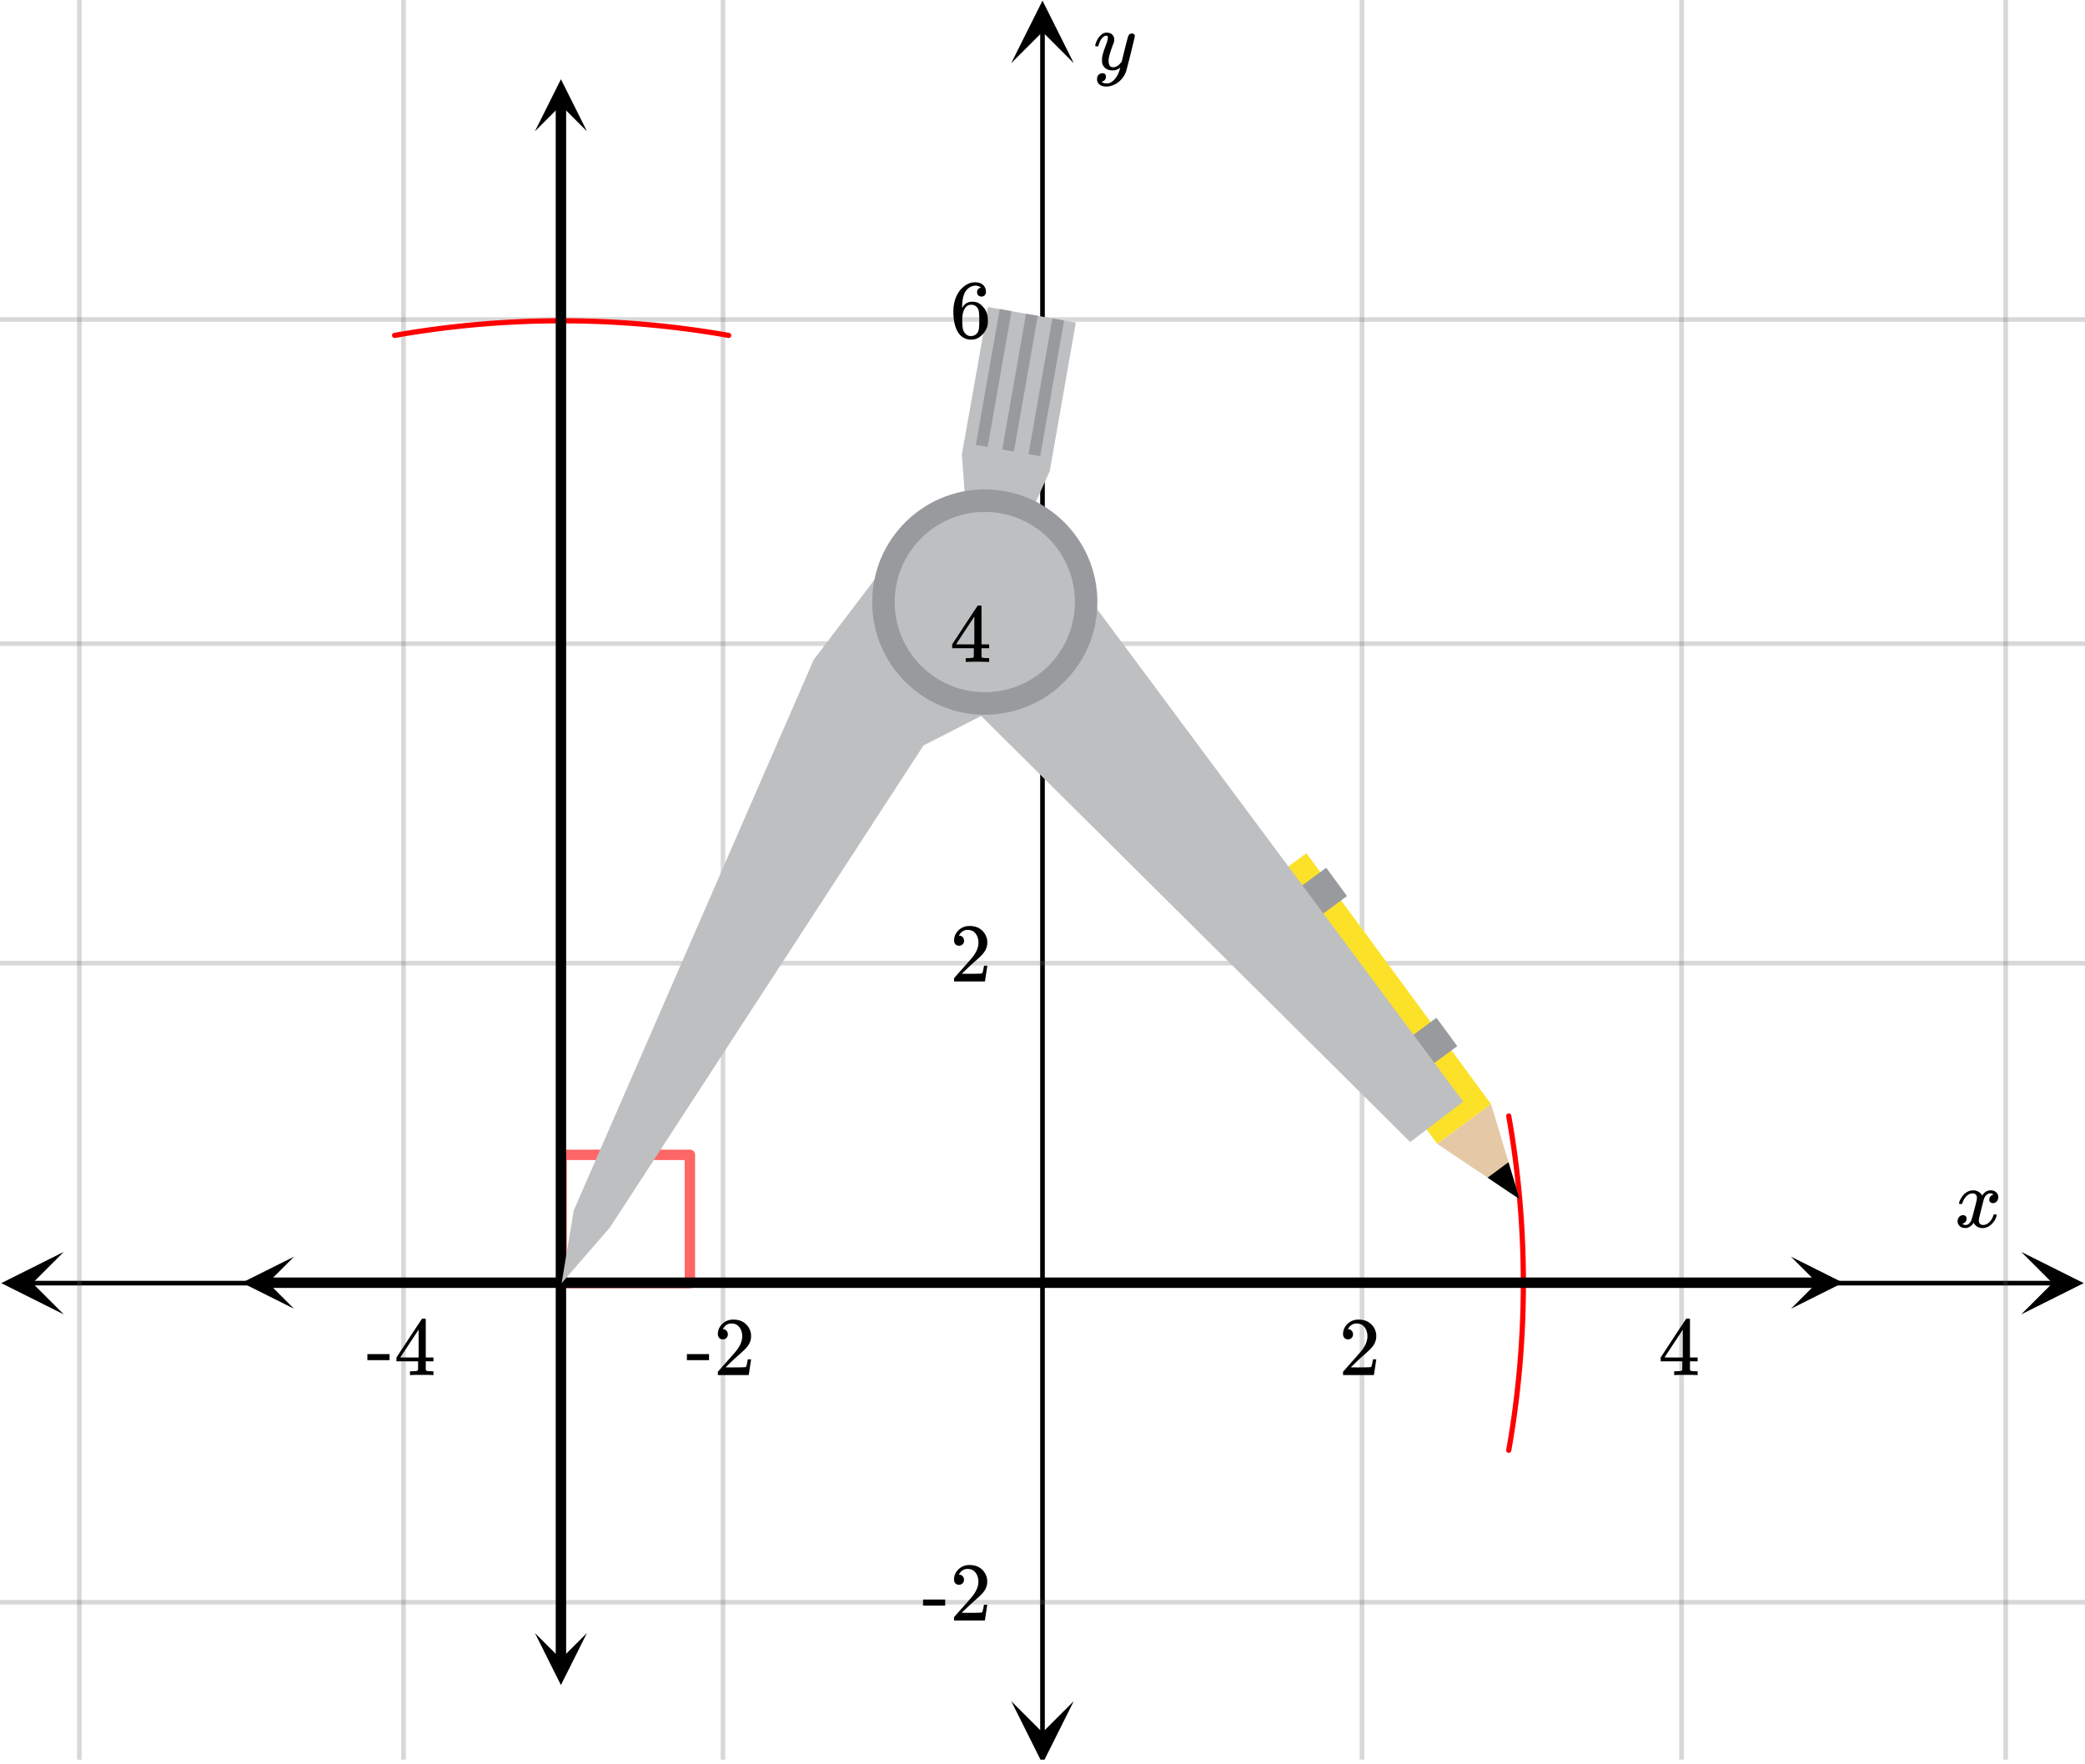 <svg xmlns="http://www.w3.org/2000/svg" width="450" height="380.766" viewBox="0 0 450 381"><defs><clipPath id="a"><path d="M.137 270.34H14V284H.137zm0 0"/></clipPath><clipPath id="b"><path d="M436.363 270.34H450V284h-13.637zm0 0"/></clipPath><clipPath id="c"><path d="M17 0h416v380H17zm0 0"/></clipPath><clipPath id="d"><path d="M16 0h418v380H16zm0 0"/></clipPath><clipPath id="e"><path d="M218.25 367H232v13h-13.75zm0 0"/></clipPath><clipPath id="f"><path d="M218.25 0H232v13.637h-13.75zm0 0"/></clipPath><clipPath id="g"><path d="M115.375 352H127v11.887h-11.625zm0 0"/></clipPath><clipPath id="h"><path d="M115.375 17H127v11.363h-11.625zm0 0"/></clipPath><clipPath id="i"><path d="M52.113 271.375H64V283H52.113zm0 0"/></clipPath><clipPath id="j"><path d="M386.637 271.375H398V283h-11.363zm0 0"/></clipPath></defs><path fill="#fff" d="M0 0h450v381H0z"/><path d="M6.75 276.59h436.5v1H6.75zm0 0"/><g clip-path="url(#a)"><path d="M13.637 270.34l-13.5 6.75 13.5 6.75-6.75-6.75zm0 0"/></g><g clip-path="url(#b)"><path d="M436.363 270.34l13.5 6.75-13.5 6.75 6.75-6.75zm0 0"/></g><g clip-path="url(#c)"><path d="M294 0v381M363 0v381M433 0v381M156 0v381M87 0v381M17 0v381"/></g><g clip-path="url(#d)"><path d="M294.5 0v381c0 .277-.223.5-.5.5a.498.498 0 0 1-.5-.5V0c0-.277.223-.5.5-.5s.5.223.5.5zm69 0v381c0 .277-.223.5-.5.5a.498.498 0 0 1-.5-.5V0c0-.277.223-.5.5-.5s.5.223.5.5zm70 0v381c0 .277-.223.5-.5.5a.498.498 0 0 1-.5-.5V0c0-.277.223-.5.5-.5s.5.223.5.5zm-277 0v381c0 .277-.223.5-.5.5a.498.498 0 0 1-.5-.5V0c0-.277.223-.5.5-.5s.5.223.5.5zm-69 0v381c0 .277-.223.5-.5.5a.498.498 0 0 1-.5-.5V0c0-.277.223-.5.5-.5s.5.223.5.5zm-70 0v381c0 .277-.223.5-.5.5a.498.498 0 0 1-.5-.5V0c0-.277.223-.5.5-.5s.5.223.5.5zm0 0" fill="#666" fill-opacity=".251"/></g><path d="M224.5 374.25V6.75h1v367.5zm0 0"/><g clip-path="url(#e)"><path d="M218.25 367.363l6.75 13.5 6.75-13.5-6.75 6.75zm0 0"/></g><g clip-path="url(#f)"><path d="M218.25 13.637L225 .137l6.75 13.5-6.75-6.75zm0 0"/></g><path d="M0 208h450M0 139h450M0 69h450M0 346h450"/><path d="M0 207.5h450c.277 0 .5.223.5.5s-.223.5-.5.5H0a.498.498 0 0 1-.5-.5c0-.277.223-.5.5-.5zm0-69h450c.277 0 .5.223.5.5s-.223.5-.5.5H0a.498.498 0 0 1-.5-.5c0-.277.223-.5.5-.5zm0-70h450c.277 0 .5.223.5.5s-.223.5-.5.5H0a.498.498 0 0 1-.5-.5c0-.277.223-.5.5-.5zm0 277h450c.277 0 .5.223.5.5s-.223.5-.5.5H0a.498.498 0 0 1-.5-.5c0-.277.223-.5.5-.5zm0 0" fill="#666" fill-opacity=".251"/><path d="M121.152 275.965h27.696v1.125h-1.125v-27.707h1.125v1.125h-27.696v-1.125h1.125v27.707h-1.125zm-1.125 1.125v-27.707c0-.621.504-1.125 1.125-1.125h27.696a1.125 1.125 0 1 1-1.125 1.125h2.25v27.707c0 .62-.504 1.125-1.125 1.125h-27.696a1.125 1.125 0 0 1-1.125-1.125zm0 0" fill="red" fill-opacity=".6"/><path d="M325.137 313.082l.25-1.457.554.094-.554-.09.242-1.461.555.09-.555-.086.23-1.465.555.09-.555-.086.22-1.461.558.082-.559-.078.211-1.465.555.078-.555-.074.2-1.469.558.074-.559-.07.188-1.469.558.075-.558-.07.18-1.47.558.067-.559-.063.168-1.472.559.066-.559-.062.157-1.47.558.06-.558-.055.148-1.473.559.055-.559-.05.137-1.477.558.05-.562-.047.129-1.472.558.047-.558-.043.113-1.477.563.043-.563-.039.106-1.477.562.04-.562-.036.093-1.476.563.035-.563-.031.086-1.48.563.03-.563-.027.075-1.476.562.027-.563-.024.063-1.48.563.023-.563-.02.05-1.48.563.02-.562-.016.043-1.476.562.015-.562-.011.031-1.48.563.011-.563-.008.023-1.48.563.007-.563-.003.008-1.48.563.003h-.563v-1.48h.563l-.563.003-.008-1.48.563-.004-.563.008-.023-1.48.563-.008-.563.011-.031-1.48.562-.012-.562.016-.043-1.48.562-.016-.562.02-.051-1.481.563-.02-.563.024-.063-1.477.563-.023-.563.027-.074-1.48.563-.028-.563.031-.086-1.476.563-.031-.563.035-.093-1.477.562-.035-.562.04-.106-1.477.563-.04-.563.043-.113-1.476.558-.043-.558.047-.13-1.477.563-.047-.558.051-.137-1.473.559-.05-.559.054-.148-1.472.558-.055-.558.059-.157-1.473.559-.059-.559.063-.168-1.469.56-.066-.56.07-.18-1.473.56-.066-.56.07-.187-1.465.559-.074-.559.078-.199-1.468.555-.075-.555.079-.21-1.465.558-.082-.559.086-.219-1.465.555-.082-.555.086-.23-1.461.555-.09-.555.094-.242-1.461.554-.094-.554.098-.25-1.461a.561.561 0 0 1 .457-.649.566.566 0 0 1 .652.457l.25 1.461v.004l.242 1.461v.004l.23 1.46.005.005.218 1.465v.004l.211 1.464v.004l.2 1.469v.004l.191 1.469v.004l.18 1.468v.004l.168 1.469v.004l.156 1.473c0 .003 0 .003.004.003h-.004l.148 1.473v.004l.137 1.477v.003l.129 1.473v.004l.117 1.477v.004l.106 1.476V263l.093 1.48v.004l.086 1.477v.004l.07 1.48v.004l.067 1.477v.004l.05 1.48v.004l.044 1.48v.004l.031 1.48v.005l.023 1.48v.004l.008 1.48V277.837l-.008 1.48v.004l-.023 1.48v.005l-.031 1.48v.004l-.043 1.48v.004l-.051 1.477v.004l-.066 1.48v.004l-.07 1.48v.005l-.087 1.476v.004l-.093 1.477v.004l-.106 1.476v.004l-.117 1.477v.004l-.129 1.476v.004l-.137 1.473v.004l-.148 1.472v.004l-.156 1.473v.004l-.168 1.472v.004l-.18 1.469v.004l-.191 1.469v.004l-.2 1.464v.004l-.21 1.47v.003l-.22 1.46c0 .005 0 .005-.003.005l-.23 1.465v.004l-.243 1.46v.004l-.25 1.457a.569.569 0 0 1-.652.461.565.565 0 0 1-.457-.652zm0 0M157.125 72.984l-1.46-.254.097-.55-.094.554-1.457-.242.09-.555-.086.555-1.461-.23.086-.555-.082.555-1.465-.219.086-.559-.082.559-1.465-.211.082-.559-.078.559-1.465-.2.074-.558-.07.559-1.469-.188.074-.558-.07.558-1.469-.18.07-.558-.066.559-1.468-.168.062-.559-.059.559-1.472-.157.062-.562-.058.562-1.469-.148.055-.559-.051.559-1.477-.137.055-.558-.05.558-1.473-.125.046-.562-.043.562-1.476-.117.047-.559-.043.56-1.473-.106.04-.559-.036.559-1.476-.094.035-.563-.032.563-1.476-.082.031-.563-.027.563-1.48-.074.027-.563-.024.563-1.476-.063.023-.562-.02.562-1.48-.055.023-.562-.019.562-1.477-.043.016-.562-.012.562-1.48-.03.012-.563-.008.562-1.48-.02.011-.562-.008.563-1.476-.012.004-.563v.563h-1.48v-.563l.003.563-1.48.012-.004-.563.007.563-1.476.02-.008-.563.012.562-1.48.031-.012-.562.015.562-1.48.043-.016-.562.02.562-1.477.055-.02-.562.024.562-1.48.063-.024-.563.027.563-1.476.074-.028-.563.032.563-1.477.082-.031-.563.035.563-1.476.094-.036-.559.04.559-1.477.105-.04-.559.044.56-1.473.116-.047-.562.051.562-1.477.125-.046-.558.05.558-1.472.137-.051-.559.055.559-1.473.148-.055-.562.059.562-1.469.157-.062-.559.066.559-1.469.168-.066-.559.07.559-1.469.18-.07-.56.074.56-1.468.187-.075-.559.079.559-1.465.199-.078-.559.082.559-1.465.211-.082-.559.086.559-1.465.219-.082-.555.086.555-1.461.23-.086-.555.09.555-1.461.242-.09-.554.094.55-1.457.254a.563.563 0 0 1-.191-1.11l1.456-.249h.004l1.461-.242h.004l1.46-.235h.005l1.465-.218h.004l1.464-.211h.004l1.465-.203h.004l1.469-.188h.004l1.468-.18h.004l1.47-.168h.003l1.473-.16h.004l1.472-.148h.004l1.473-.137h.004l1.472-.125h.004l1.477-.117h.004l1.476-.106h.004l1.477-.093h.004l1.476-.086h.004l1.477-.074h.004l1.48-.063H113l1.477-.055h.003l1.48-.043h.005l1.476-.03h.004l1.48-.02h.005l1.48-.012h1.484a.563.563 0 1 1-.004 0h.008l1.48.012h.005l1.476.02h.004l1.48.03h.005l1.48.043h.004l1.477.055h.004l1.48.063h.004l1.476.074h.004l1.477.086h.004l1.476.094h.004l1.477.105h.004l1.476.117h.004l1.473.125h.004l1.472.137h.004l1.473.148h.004l1.473.16h.003l1.47.168h.003l1.469.18h.004l1.469.188h.003l1.465.203h.004l1.465.21h.004l1.465.22h.004l1.46.234h.005l1.457.242h.003l1.461.25a.563.563 0 0 1-.191 1.11zm0 0M124 261l52-119M176 142l17-23M193 119l20 11M213 130l10 19M223 149l-24 12M199 161l-67 104M132 265l-11 12M121 277l3-16M209 112l-1-14M208 98l5-32M213 66l19 4M232 70l-5 32M227 102l-5 10M222 112l-9 18M213 130l-4-18M218 67l-5 30M213 97l-2-1M211 96l5-29M224 68l-5 30M219 98l-3-1M216 97l5-29M230 69l-5 30M225 99l-3-1M222 98l5-29M322 238l-12 9M310 247l-40-54M270 193l12-9M282 184l40 54M328 259l-18-12M310 247l12-9M322 238l6 21M328 259l-7-5M321 254l5-3M326 251l2 8M291 194l-8 5M283 199l-4-6M279 193l7-6M286 187l5 7M315 226l-8 5M307 231l-5-6M302 225l8-5M310 220l5 6M227 118l89 120M316 238l-12 9M304 247l-99-99M205 148l8-18M213 130l14-12" fill="red"/><path d="M119.875 358.375V22.625h2.25v335.75zm0 0"/><g clip-path="url(#g)"><path d="M115.375 352.637l5.625 11.25 5.625-11.25-5.625 5.625zm0 0"/></g><g clip-path="url(#h)"><path d="M115.375 28.363L121 17.113l5.625 11.25L121 22.738zm0 0"/></g><path d="M57.625 275.875h334.75v2.25H57.625zm0 0"/><g clip-path="url(#i)"><path d="M63.363 271.375L52.113 277l11.25 5.625L57.738 277zm0 0"/></g><g clip-path="url(#j)"><path d="M386.637 271.375l11.25 5.625-11.25 5.625 5.625-5.625zm0 0"/></g><path d="M121.152 277.09l2.618-15.707 51.812-118.903 17.75-23.375 19.203 10.91 10.567 18.794-23.79 12.164-67.722 104.086zm0 0" fill="#bdbfc1"/><path d="M212.535 130.016l-3.953-18.176-.992-13.707 5.644-31.828 18.961 3.36-5.625 32.05-4.652 10.328zm0 0" fill="#bdbfc1"/><path d="M210.605 96.07l5.16-29.324 2.544.45-5.16 29.324zm0 0M216.297 97.074l5.16-29.324 2.523.457-5.152 29.309zm0 0M221.977 98.07l5.152-29.308 2.531.441-5.152 29.309zm0 0" fill="#989a9d"/><path d="M281.992 184.25l39.875 54.176-11.625 8.586-39.887-54.211zm0 0" fill="#fce129"/><path d="M321.867 238.426l6.188 20.55-17.813-11.964zm0 0" fill="#e5c8a5"/><path d="M325.64 250.977l2.415 8-6.938-4.664zm0 0"/><path d="M286.266 187.387l4.492 6.117-7.399 5.453-4.796-5.89zm0 0M310.078 219.79l4.492 6.116-7.398 5.453-4.797-5.89zm0 0" fill="#989a9d"/><path d="M212.535 130.016l14.11-12.125 89.21 120.011-11.437 8.723-99.606-98.898zm0 0" fill="#bdbfc1"/><path d="M236.855 130.016c0 13.437-10.886 24.332-24.32 24.332-13.43 0-24.316-10.895-24.316-24.332 0-13.438 10.886-24.332 24.316-24.332 13.434 0 24.32 10.894 24.32 24.332zm0 0" fill="#989a9d"/><path d="M231.996 130.016c0 10.754-8.715 19.468-19.46 19.468-10.743 0-19.458-8.714-19.458-19.468 0-10.75 8.715-19.47 19.457-19.47 10.746 0 19.461 8.72 19.461 19.47zm0 0" fill="#bdbfc1"/><path d="M423.047 260c-.074-.074-.11-.14-.11-.203.051-.324.239-.738.563-1.25.563-.844 1.27-1.332 2.125-1.469.168-.02.293-.031.375-.031.418 0 .8.105 1.156.32.356.215.61.48.766.805.156-.2.254-.324.297-.375.437-.5.949-.75 1.531-.75.488 0 .887.14 1.195.422.309.281.461.625.461 1.031 0 .375-.105.688-.32.938-.215.25-.492.375-.836.375a.814.814 0 0 1-.563-.196.67.67 0 0 1-.218-.523c0-.551.3-.934.906-1.14 0-.013-.066-.052-.203-.126-.113-.074-.285-.11-.516-.11a.936.936 0 0 0-.344.048c-.457.187-.796.582-1.015 1.187-.031.094-.203.762-.516 2.008-.312 1.246-.48 1.945-.5 2.101a2.243 2.243 0 0 0-.062.532c0 .293.082.52.25.687.168.168.39.25.672.25.5 0 .957-.215 1.367-.64.41-.426.691-.895.836-1.407.031-.125.066-.195.101-.21.035-.016.133-.024.29-.024.23 0 .343.047.343.14 0 .012-.015.079-.047.204-.199.738-.613 1.386-1.25 1.937-.562.45-1.156.672-1.781.672-.844 0-1.48-.379-1.906-1.14-.356.542-.801.902-1.344 1.078a1.76 1.76 0 0 1-.469.046c-.687 0-1.176-.25-1.469-.75a1.322 1.322 0 0 1-.187-.718c0-.356.11-.66.328-.914a1.05 1.05 0 0 1 .828-.383c.52 0 .781.254.781.765 0 .438-.214.762-.64.97-.02.011-.05.023-.086.038a1.046 1.046 0 0 0-.094.047c-.027.016-.043.024-.055.024l-.046.015c0 .031.09.082.265.156.145.063.301.094.469.094.438 0 .813-.27 1.125-.812.125-.219.355-1 .688-2.344.074-.27.152-.574.242-.914.09-.34.152-.598.195-.774.043-.175.066-.285.078-.328.063-.324.094-.558.094-.703 0-.281-.078-.508-.235-.68-.156-.171-.375-.257-.656-.257-.543 0-1.011.207-1.406.625a3.462 3.462 0 0 0-.828 1.437c-.02.106-.047.168-.078.188-.031.02-.13.031-.297.031zm0 0M290.984 289.23c.329 0 .579-.109.782-.328.203-.203.296-.453.296-.75a1.13 1.13 0 0 0-.28-.765.907.907 0 0 0-.735-.328c-.047 0-.078 0-.078-.016s.015-.047.047-.11c.046-.078.078-.14.109-.187.438-.625 1-.937 1.688-.937.75 0 1.328.265 1.734.796.422.532.625 1.204.625 1.985 0 .922-.39 1.922-1.203 3.015-.375.47-1.219 1.422-2.516 2.875-1 1.125-1.5 1.704-1.515 1.72-.032.03-.032.171-.032.405v.344h6.672v-.047l.5-3.297v-.062h-.719v.062c-.109.672-.203 1.094-.25 1.22-.062.234-.125.359-.171.374-.125.063-1.125.094-3.016.094l-1.36-.016 1.063-1.015a46.51 46.51 0 0 1 1.797-1.657c1.015-.875 1.703-1.562 2.031-2.062.422-.61.625-1.266.625-1.969 0-.172 0-.375-.031-.594a3.58 3.58 0 0 0-1.25-2.187c-.672-.563-1.531-.828-2.563-.828-.921 0-1.703.297-2.359.922-.64.61-.969 1.36-.969 2.218 0 .313.094.579.281.797.188.22.454.328.797.328zm0 0M366.313 296.95h.171v-.829h-.53c-.579-.016-.923-.062-1.017-.14a.417.417 0 0 1-.109-.22V293.98h1.656v-.828h-1.656v-8.28l-.11-.11h-.327c-.235 0-.36.015-.375.031-.032.016-.954 1.406-2.797 4.203l-2.719 4.156v.828h4.672v.891c0 .625-.016.953-.016.984-.062.094-.125.157-.219.172-.125.047-.437.078-.953.094h-.562v.828h.156c.172-.031.985-.047 2.422-.047 1.375 0 2.156.016 2.313.047zm-3.032-3.798h-1.984l-1.969-.015 3.953-6zm0 0M148.203 293.73h4.781v-1.312h-4.78zm7.766-4.5c.328 0 .578-.109.781-.328.203-.203.297-.453.297-.75a1.13 1.13 0 0 0-.281-.765.907.907 0 0 0-.735-.328c-.047 0-.078 0-.078-.016s.016-.047.047-.11c.047-.078.078-.14.11-.187.437-.625 1-.937 1.687-.937.75 0 1.328.265 1.734.796.422.532.625 1.204.625 1.985 0 .922-.39 1.922-1.203 3.015-.375.47-1.219 1.422-2.516 2.875-1 1.125-1.5 1.704-1.515 1.72-.031.03-.031.171-.031.405v.344h6.672v-.047l.5-3.297v-.062h-.72v.062c-.109.672-.202 1.094-.25 1.22-.062.234-.124.359-.171.374-.125.063-1.125.094-3.016.094l-1.36-.016 1.063-1.015a46.51 46.51 0 0 1 1.797-1.657c1.016-.875 1.703-1.562 2.031-2.062.422-.61.625-1.266.625-1.969 0-.172 0-.375-.03-.594a3.58 3.58 0 0 0-1.25-2.187c-.673-.563-1.532-.828-2.563-.828-.922 0-1.703.297-2.36.922-.64.61-.968 1.36-.968 2.218 0 .313.093.579.28.797.188.22.454.328.798.328zm0 0M79.203 293.73h4.781v-1.312h-4.78zm14.094 3.22h.172v-.829h-.531c-.579-.016-.922-.062-1.016-.14a.417.417 0 0 1-.11-.22V293.98h1.657v-.828h-1.656v-8.28l-.11-.11h-.328c-.234 0-.36.015-.375.031-.031.016-.953 1.406-2.797 4.203l-2.719 4.156v.828h4.672v.891c0 .625-.015.953-.015.984-.063.094-.125.157-.22.172-.124.047-.437.078-.952.094h-.563v.828h.156c.172-.031.985-.047 2.422-.047 1.375 0 2.157.016 2.313.047zm-3.031-3.798H88.28l-1.969-.015 3.954-6zm0 0M244.313 7.234c.175 0 .324.047.445.141.12.094.18.219.18.375s-.293 1.418-.883 3.781c-.59 2.364-.926 3.66-1.008 3.89a4.988 4.988 0 0 1-.938 1.626c-.425.5-.922.89-1.484 1.172-.645.312-1.25.468-1.813.468-.917 0-1.535-.285-1.859-.859-.113-.168-.172-.406-.172-.719 0-.406.11-.722.328-.953.262-.23.528-.343.797-.343.531 0 .797.25.797.75 0 .449-.207.769-.625.968a.84.84 0 0 1-.101.055c-.036.016-.067.027-.086.039a.093.093 0 0 1-.047.016l-.063.03c.043.063.168.142.375.235.2.063.39.094.578.094h.141c.207 0 .363-.012.469-.031.457-.137.89-.442 1.297-.922.406-.48.718-1.05.937-1.719.137-.394.203-.629.203-.703 0-.012-.011-.008-.039.008a.534.534 0 0 0-.101.086c-.45.324-.942.484-1.485.484-.613 0-1.12-.144-1.515-.437-.395-.293-.653-.704-.766-1.235a5.999 5.999 0 0 1-.016-.57c0-.285.012-.508.032-.664.082-.512.359-1.39.828-2.64.261-.708.39-1.204.39-1.485 0-.168-.011-.285-.039-.352-.027-.066-.097-.101-.21-.101h-.094c-.27 0-.532.129-.782.39-.386.387-.683.957-.89 1.72a.197.197 0 0 1-.016.062.288.288 0 0 1-.023.054l-.024.032c-.011.015-.031.023-.062.023h-.485c-.074-.074-.109-.129-.109-.164s.02-.121.063-.258c.25-.844.625-1.496 1.125-1.953.406-.387.832-.578 1.28-.578.5 0 .903.137 1.204.414.3.277.453.66.453 1.148-.02.23-.035.356-.047.375 0 .075-.094.332-.281.782-.488 1.332-.781 2.308-.875 2.921a4.09 4.09 0 0 0-.016.422c0 .457.07.809.211 1.047.14.239.403.36.79.36.28 0 .542-.075.788-.22.246-.144.43-.284.555-.421.125-.137.285-.324.484-.563 0-.011.028-.132.086-.367.059-.234.145-.586.258-1.054.113-.47.223-.918.328-1.344.457-1.793.715-2.735.766-2.828.156-.324.41-.485.766-.485zm0 0M206.984 204.23c.328 0 .578-.109.782-.328.203-.203.297-.453.297-.75a1.13 1.13 0 0 0-.282-.765.907.907 0 0 0-.734-.328c-.047 0-.078 0-.078-.016s.015-.047.047-.11c.047-.078.078-.14.109-.187.438-.625 1-.937 1.688-.937.75 0 1.328.265 1.734.796.422.532.625 1.204.625 1.985 0 .922-.39 1.922-1.203 3.015-.375.47-1.219 1.422-2.516 2.875-1 1.125-1.5 1.704-1.516 1.72-.03.03-.03.171-.03.405v.344h6.671v-.047l.5-3.297v-.062h-.719v.062c-.109.672-.203 1.094-.25 1.22-.062.234-.125.359-.172.374-.125.063-1.125.094-3.015.094l-1.36-.016 1.063-1.015a46.51 46.51 0 0 1 1.797-1.657c1.016-.875 1.703-1.562 2.031-2.062.422-.61.625-1.266.625-1.969 0-.172 0-.375-.031-.594a3.58 3.58 0 0 0-1.25-2.187c-.672-.563-1.531-.828-2.563-.828-.922 0-1.703.297-2.359.922-.64.61-.969 1.36-.969 2.218 0 .313.094.579.281.797.188.22.454.328.797.328zm0 0M213.313 142.95h.171v-.829h-.53c-.579-.016-.923-.062-1.017-.14a.417.417 0 0 1-.109-.22V139.98h1.656v-.828h-1.656v-8.28l-.11-.11h-.327c-.235 0-.36.015-.375.031-.032.016-.953 1.406-2.797 4.203l-2.719 4.156v.828h4.672v.891c0 .625-.016.953-.016.984-.062.094-.125.157-.219.172-.125.047-.437.078-.953.094h-.562v.828h.156c.172-.031.984-.047 2.422-.047 1.375 0 2.156.016 2.313.047zm-3.032-3.798h-1.984l-1.969-.015 3.953-6zm0 0M211.719 62.121c-.563.11-.844.422-.844.969 0 .297.078.531.25.687a.98.98 0 0 0 .703.266c.281 0 .516-.094.688-.281.172-.172.265-.422.265-.719 0-.64-.219-1.156-.64-1.531-.422-.375-.985-.547-1.688-.547-.75 0-1.453.219-2.11.672-.812.547-1.452 1.297-1.905 2.281-.454.969-.688 2.094-.688 3.39 0 1.907.36 3.422 1.063 4.547.53.782 1.25 1.266 2.125 1.438.187.031.39.047.625.047.28 0 .515-.016.718-.063.625-.14 1.203-.468 1.719-1.015.61-.625.969-1.282 1.125-2 .063-.235.078-.5.078-.766v-.328c0-.703-.125-1.344-.375-1.922a3.952 3.952 0 0 0-.703-1.016 3.592 3.592 0 0 0-.86-.734c-.421-.234-.906-.344-1.452-.344-.844 0-1.516.36-2 1.078l-.141.235-.031-.063c0-1.656.28-2.859.859-3.64.563-.719 1.266-1.078 2.094-1.078.484.03.86.187 1.125.437zm-.797 4.328c.187.25.297.547.344.906.047.344.078.86.078 1.547v.578c0 .657-.031 1.157-.078 1.5-.047.36-.157.657-.344.907-.328.453-.797.687-1.406.687-.391 0-.735-.125-1.016-.375a2.158 2.158 0 0 1-.625-.922c-.14-.406-.203-1.156-.203-2.218 0-1.313.281-2.25.875-2.844.281-.281.64-.406 1.078-.406.531 0 .969.203 1.297.64zm0 0M199.203 346.73h4.781v-1.312h-4.78zm7.766-4.5c.328 0 .578-.109.781-.328.203-.203.297-.453.297-.75a1.13 1.13 0 0 0-.281-.765.907.907 0 0 0-.735-.328c-.047 0-.078 0-.078-.016s.016-.047.047-.11c.047-.078.078-.14.11-.187.437-.625 1-.937 1.687-.937.75 0 1.328.265 1.734.796.422.532.625 1.204.625 1.985 0 .922-.39 1.922-1.203 3.015-.375.47-1.219 1.422-2.516 2.875-1 1.125-1.5 1.704-1.515 1.72-.031.03-.031.171-.031.405v.344h6.672v-.047l.5-3.297v-.062h-.72v.062c-.109.672-.202 1.094-.25 1.22-.062.234-.124.359-.171.374-.125.063-1.125.094-3.016.094l-1.36-.016 1.063-1.015a46.51 46.51 0 0 1 1.797-1.657c1.016-.875 1.703-1.562 2.031-2.062.422-.61.625-1.266.625-1.969 0-.172 0-.375-.03-.594a3.58 3.58 0 0 0-1.25-2.187c-.673-.563-1.532-.828-2.563-.828-.922 0-1.703.297-2.36.922-.64.61-.968 1.36-.968 2.218 0 .313.093.579.28.797.188.22.454.328.798.328zm0 0"/></svg>